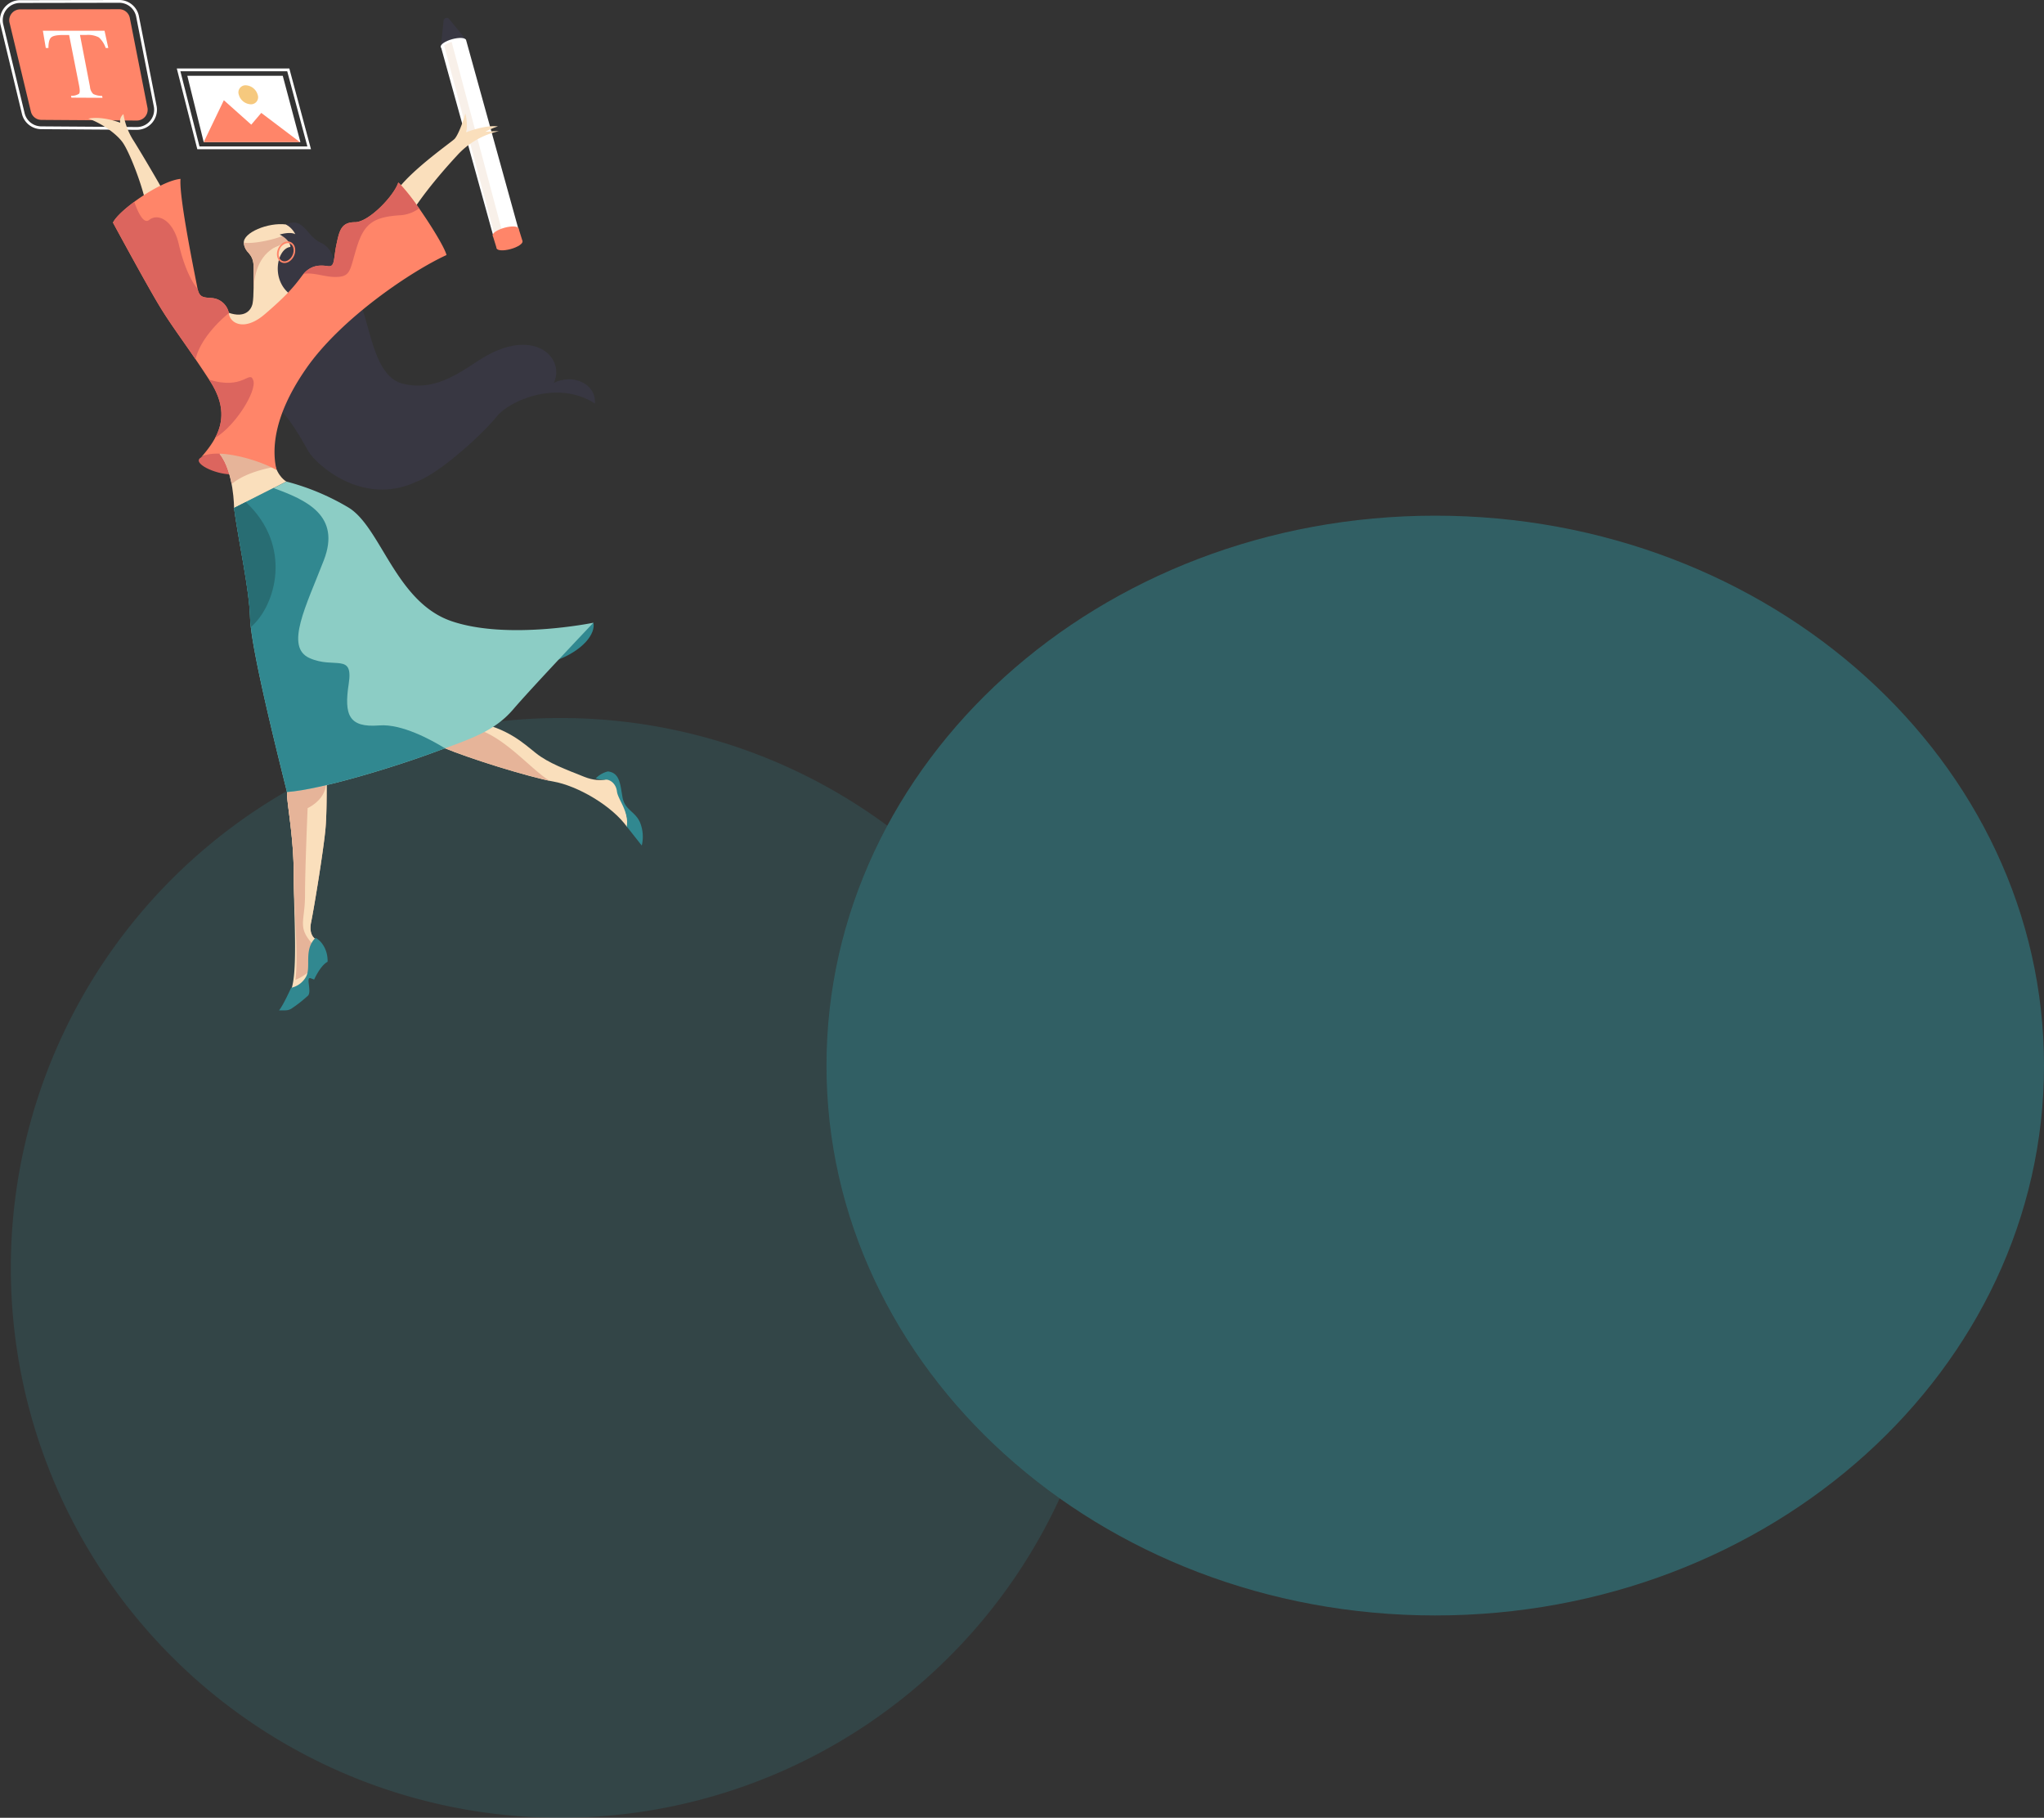 <?xml version="1.0" encoding="UTF-8"?> <svg xmlns="http://www.w3.org/2000/svg" xmlns:xlink="http://www.w3.org/1999/xlink" width="620.043" height="551.279" viewBox="0 0 620.043 551.279"><rect x="0" y="0" width="620.043" height="551.279" fill="#333333" stroke="none"/><defs><clipPath id="clip-path"><rect id="Rectangle_25" data-name="Rectangle 25" width="616.759" height="394.88" fill="#2f8c95"></rect></clipPath></defs><g id="Groupe_809" data-name="Groupe 809" transform="translate(-1196.715 -312.021)"><g id="ILLUSTRATION"><g id="INTRO" transform="translate(0 -285.175)"><g id="Groupe_38" data-name="Groupe 38" transform="translate(1200 753.594)" opacity="0.501"><g id="Groupe_37" data-name="Groupe 37" transform="translate(0 0)" clip-path="url(#clip-path)"><path id="Tracé_28" data-name="Tracé 28" d="M333.523,176.395A166.761,166.761,0,1,1,166.768,9.627,166.755,166.755,0,0,1,333.523,176.395" transform="translate(0 51.728)" fill="#2f8c95" opacity="0.404"></path><path id="Tracé_29" data-name="Tracé 29" d="M408.151,166.767c0,92.1-82.676,166.755-184.664,166.755S38.822,258.869,38.822,166.767,121.5,0,223.486,0,408.151,74.664,408.151,166.767" transform="translate(208.608 -0.008)" fill="#2f8c95"></path></g></g></g></g><g id="Laeticia_Expertise" transform="translate(1085.62 287.6)"><g id="Groupe_805" data-name="Groupe 805" transform="translate(111.095 24.42)"><g id="Groupe_791" data-name="Groupe 791" transform="translate(133.349 5.411)"><path id="Tracé_2147" data-name="Tracé 2147" d="M269.72,39.54l.826-7.849a.955.955,0,0,1,1.686-.506l5.1,6.247Z" transform="translate(-269.332 -30.838)" fill="#383742"></path><g id="Groupe_789" data-name="Groupe 789" transform="translate(0.382 6.59)"><rect id="Rectangle_365" data-name="Rectangle 365" width="7.9" height="59.801" transform="matrix(0.964, -0.267, 0.267, 0.964, 0, 2.109)" fill="#fff"></rect></g><ellipse id="Ellipse_64" data-name="Ellipse 64" cx="3.954" cy="1.341" rx="3.954" ry="1.341" transform="translate(0 7.533) rotate(-15.522)" fill="#fff"></ellipse><path id="Tracé_2148" data-name="Tracé 2148" d="M273.856,42.045l-.683-2.555a8.587,8.587,0,0,0-2.293,1.062l.472,1.762,14.915,55.974,2.234-1.315Z" transform="translate(-269.514 -32.195)" fill="#f8f0e9"></path><g id="Groupe_790" data-name="Groupe 790" transform="translate(15.751 62.575)"><ellipse id="Ellipse_65" data-name="Ellipse 65" cx="4.064" cy="1.341" rx="4.064" ry="1.341" transform="translate(0 2.175) rotate(-15.522)" fill="#ff8569"></ellipse><ellipse id="Ellipse_66" data-name="Ellipse 66" cx="4.064" cy="1.341" rx="4.064" ry="1.341" transform="translate(1.203 6.043) rotate(-15.522)" fill="#ff8569"></ellipse><path id="Tracé_2149" data-name="Tracé 2149" d="M288.38,108.754l1.2,3.878,7.841-2.184-1.206-3.878Z" transform="translate(-288.011 -105.295)" fill="#ff8569"></path></g></g><g id="Groupe_794" data-name="Groupe 794"><g id="Groupe_792" data-name="Groupe 792"><path id="Tracé_2150" data-name="Tracé 2150" d="M152.605,63.793l-28.986-.2a6.053,6.053,0,0,1-5.91-4.806l-6.467-26.87a6.091,6.091,0,0,1,5.935-7.445l30.074-.051a6.084,6.084,0,0,1,6.011,5.042L158.6,56.584a6.093,6.093,0,0,1-5.994,7.209Zm-28.986-1.045,28.986.2a5.243,5.243,0,0,0,5.16-6.205l-5.337-27.123a5.25,5.25,0,0,0-5.185-4.359l-30.074.051a5.247,5.247,0,0,0-5.109,6.416l6.467,26.87a5.229,5.229,0,0,0,5.092,4.148Z" transform="translate(-111.095 -24.42)" fill="#fff"></path></g><path id="Tracé_2151" data-name="Tracé 2151" d="M153.1,61.5l-28.944-.2a3.288,3.288,0,0,1-3.187-2.588L114.5,31.77a3.287,3.287,0,0,1,3.2-3.979l30.074-.051a3.284,3.284,0,0,1,3.238,2.715l5.345,27.182A3.284,3.284,0,0,1,153.1,61.5Z" transform="translate(-111.617 -24.941)" fill="#ff8569"></path><g id="Groupe_793" data-name="Groupe 793" transform="translate(13.005 9.325)"><path id="Tracé_2152" data-name="Tracé 2152" d="M126.52,35.48l18.708.008,1.138,5.227h-.784a7.767,7.767,0,0,0-2.066-3.212,7.166,7.166,0,0,0-3.9-.742h-1.838l3.035,15.715a3.341,3.341,0,0,0,1.012,2.2,6.476,6.476,0,0,0,2.673.573l.11.573-9.434-.051-.118-.565a4.074,4.074,0,0,0,2.437-.624c.27-.329.278-1.147.017-2.47L134.479,36.77h-1.855c-1.83,0-3.027.245-3.583.734s-.843,1.551-.835,3.2h-.8Z" transform="translate(-126.52 -35.48)" fill="#fff"></path></g></g><g id="Groupe_796" data-name="Groupe 796" transform="translate(134.927 218.634)"><path id="Tracé_2153" data-name="Tracé 2153" d="M271.189,292.045c6.45,2.757,25.538,8.8,32.847,10.075s17.815,7.318,22.427,13.835c1.113-3.5-4.612-15.269-4.612-15.269s-2.867,2.226-8.431,0-10.817-4.131-14.628-7.158-8.591-7.63-18.768-9.544S271.189,292.045,271.189,292.045Z" transform="translate(-271.131 -283.741)" fill="#fadfbc"></path><path id="Tracé_2154" data-name="Tracé 2154" d="M334.852,318.612l4.553,5.775a11.522,11.522,0,0,0-.523-7.006c-1.518-3.44-4.612-3.735-5.312-7.588s-.759-7.47-4.435-7.883a7.567,7.567,0,0,0-3.676,2.1,6.856,6.856,0,0,0,2.858.4c1.341-.177,3.271,1.113,3.558,3.558C332.171,310.442,335.611,314.118,334.852,318.612Z" transform="translate(-279.655 -286.591)" fill="#318890"></path><g id="Groupe_795" data-name="Groupe 795" transform="translate(0.008 2.217)"><path id="Tracé_2155" data-name="Tracé 2155" d="M271.983,287.306a10.081,10.081,0,0,0-.784,5.151,244.109,244.109,0,0,0,31.743,9.856c-5.59-3.322-14.265-14.088-23.194-15.943Z" transform="translate(-271.14 -286.37)" fill="#e6b499"></path></g></g><g id="Groupe_797" data-name="Groupe 797" transform="translate(84.635 229.013)"><path id="Tracé_2156" data-name="Tracé 2156" d="M214.36,307.23h0c-.059,3.693,2.049,13.3,2.049,25.285s2.108,30.4-.4,35.141a13.462,13.462,0,0,0,6.053-6.711l1.45-8.819s-2.765-.919-1.846-5.4,3.684-21.322,4.342-28.168.261-22.511.261-22.511" transform="translate(-211.932 -296.05)" fill="#e6b499"></path><path id="Tracé_2157" data-name="Tracé 2157" d="M226.271,296.06s.4,15.665-.261,22.511-3.423,23.691-4.342,28.168,1.846,5.4,1.846,5.4l-1.45,8.819a17.277,17.277,0,0,1-6.736,6.913c2.5-4.738,1.071-23.371,1.071-35.351s-2.108-21.583-2.049-25.285h0Z" transform="translate(-211.93 -296.052)" fill="#fadfbc"></path><path id="Tracé_2158" data-name="Tracé 2158" d="M219.823,339.1c0-8.026.793-26.457.793-26.457s7.242-3.162,5.261-10.134l.489-.582c-.008-.919-.025-1.745-.034-2.479l-4.924,1.7-7.048,6.61h0c-.059,3.693,2.049,13.3,2.049,25.285,0,9.966,1.459,24.391.506,31.684a14.234,14.234,0,0,0,5.21-3.592l.986-6.011a5.986,5.986,0,0,0-.776-1.029C217.328,348.713,219.823,347.128,219.823,339.1Z" transform="translate(-211.932 -296.583)" fill="#e6b499"></path><path id="Tracé_2159" data-name="Tracé 2159" d="M211.48,383.76h1.939a3.472,3.472,0,0,0,1.981-.624,41.252,41.252,0,0,0,4.89-3.853c1.189-1.315-.793-5.792.793-5.261l1.054.4s1.846-4.216,4.081-5.4c.135-3.819-2.108-6.585-3.684-7.242-3.684,3.684-1.189,8.954-2.892,11.846a6.793,6.793,0,0,1-4.477,3.288S212.66,382.445,211.48,383.76Z" transform="translate(-211.48 -306.363)" fill="#318890"></path></g><g id="Groupe_798" data-name="Groupe 798" transform="translate(69.222 67.976)"><path id="Tracé_2160" data-name="Tracé 2160" d="M210.694,105.142c-5.337-.691-13.051,2.47-12.756,5.632s2.968,2.867,2.968,7.217.1,9-.3,11.078-2.369,4.544-7.217,2.867c-1.585,3.659,7.023,6.028,7.023,6.028l12.065-9.595-.194-2.867,4.249-15.522-3.069-3.76Z" transform="translate(-193.199 -105.046)" fill="#fadfbc"></path><path id="Tracé_2161" data-name="Tracé 2161" d="M213.161,110.256l-2.571-.986c-2.42,1.071-8.937,2.555-11.761,2.04a.817.817,0,0,0-.008.143,4.567,4.567,0,0,0,1.231,2.723C206.9,114.472,213.161,110.256,213.161,110.256Z" transform="translate(-194.08 -105.709)" fill="#e6b499"></path><path id="Tracé_2162" data-name="Tracé 2162" d="M201.863,126.78c.11-6.762,2.293-12,7.773-14.265L207.562,112l-7.639,1.3-.464.346c.868,1.518,2.42,2.133,2.42,5.455C201.888,121.763,201.922,124.554,201.863,126.78Z" transform="translate(-194.181 -106.137)" fill="#e6b499"></path></g><path id="Tracé_2163" data-name="Tracé 2163" d="M216.359,108.02c-1.585-.894-4.747.1-4.747.1s3.069,1.383,3.263,3.76c-4.249.4-6.332,10.977,1.088,15.125s12.461-9,12.461-9,0-5.438-4.35-7.419-5.194-7.984-10.581-5.539A6.857,6.857,0,0,1,216.359,108.02Z" transform="translate(-126.775 -36.98)" fill="#383742"></path><path id="Tracé_2164" data-name="Tracé 2164" d="M293.918,157.117c3.482-7.318-5.472-16.871-20.892-7.976-6.163,3.558-14.232,10.96-25.032,8.178-10.168-2.622-9.94-23.48-14.788-27.3L205.62,162.252c4.941-.4,11.272,10.977,13.743,15.429,2.175,3.92,16.483,17.174,32.923,9.375v.017c7.613-2.867,20.766-15.226,24.324-19.779s18.194-11.373,29.762-3.954C306.877,157.514,299.854,154.15,293.918,157.117Z" transform="translate(-125.926 -40.988)" fill="#383742"></path><path id="Tracé_2165" data-name="Tracé 2165" d="M183.283,188.4c-2.917,1.644,4.2,5.109,9.122,5.109s6.02-.548,3.465-6.02S183.283,188.4,183.283,188.4Z" transform="translate(-122.315 -49.656)" fill="#dc655e"></path><path id="Tracé_2166" data-name="Tracé 2166" d="M190.12,186.866c4.376,5.472,4.376,16.424,4.376,16.424l15.876-8.026s-2.808-1.492-3.727-6.053-9.595-6.72-9.595-6.72Z" transform="translate(-123.494 -49.22)" fill="#fadfbc"></path><g id="Groupe_800" data-name="Groupe 800" transform="translate(66.618 134.357)"><g id="Groupe_799" data-name="Groupe 799"><path id="Tracé_2167" data-name="Tracé 2167" d="M206.77,189.893l-6.8-3.558L195.3,183.78l-5.194,3.28c1.964,2.462,3.052,6.02,3.642,9.2,3.9-3.44,11.1-4.957,13.38-5.278A8.654,8.654,0,0,1,206.77,189.893Z" transform="translate(-190.11 -183.78)" fill="#e6b499"></path></g></g><path id="Tracé_2168" data-name="Tracé 2168" d="M254.061,88.218c4.738-6.281,16.162-14.206,17.191-15.235s2.571-5.042,3.3-7.723a13.974,13.974,0,0,1,.312,5.657s5.767-2.268,9.569-1.754a20.579,20.579,0,0,0-3.811,1.644,37,37,0,0,1,4.114-.2,24.084,24.084,0,0,0-12.351,7c-2.47,2.673-11.525,12.453-16.365,21.406C251.178,107.98,254.061,88.218,254.061,88.218Z" transform="translate(-133.392 -30.828)" fill="#fadfbc"></path><path id="Tracé_2169" data-name="Tracé 2169" d="M160.585,93.874c-.978-6.02-5.236-17.039-7.377-19.931s-6.846-5.935-10.328-7.107c4.367-.86,9.662,1.239,9.662,1.239a2.72,2.72,0,0,1,.986-2.605,21.267,21.267,0,0,0,2.833,7.672c1.644,2.5,11.247,18.683,11.6,20.15S160.585,93.874,160.585,93.874Z" transform="translate(-116.082 -30.861)" fill="#fadfbc"></path><path id="Tracé_2170" data-name="Tracé 2170" d="M151.74,102.032c1.821-3.836,14.476-12.714,20.5-13.262-.548,5.472,4.561,30.107,5.109,33.024s1.644,2.917,4.376,3.1a5.7,5.7,0,0,1,5.16,4.485c.135,2.993,4.511,5.91,10.9.438s8.76-8.212,11.314-11.677,5.666-3.238,7.849-2.917,1.644-2.007,2.555-6.391,1.459-6.93,5.657-6.93,11.862-8.026,13.136-12.04c3.465,2.917,13.717,18.346,14.628,22-10.4,4.747-31.895,19.054-42.551,34.382-10.5,15.092-10.294,25.335-9.013,30.807-6.568-3.651-19.088-6.72-22.916-3.8,5.109-5.843,9.485-12.773,2.74-23.177s-11.129-15.876-15.142-22.443S151.74,102.032,151.74,102.032Z" transform="translate(-117.472 -34.516)" fill="#ff8569"></path><path id="Tracé_2171" data-name="Tracé 2171" d="M186.9,130.754c0-.025-.008-.051-.008-.067a5.748,5.748,0,0,0-4.047-4.291,9.808,9.808,0,0,0-1.113-.194c-2.614-.177-3.735-.185-4.3-2.74-2.647-3.212-4.586-8.692-5.733-13.625-1.7-7.3-6.323-9.485-9-7.3-1.661,1.357-3.415-2.428-4.5-5.505-3.162,2.335-5.7,4.73-6.441,6.3,0,0,10.277,19.037,14.291,25.605,3.069,5.016,6.349,9.4,10.733,15.825C178.375,138.14,184.867,132.407,186.9,130.754Z" transform="translate(-117.474 -35.812)" fill="#dc655e"></path><path id="Tracé_2172" data-name="Tracé 2172" d="M199.742,161.081c-1.13-3.381-2.892,3.06-13.422-.253.093.152.185.287.287.438,4.612,7.1,4.03,12.588,1.568,17.216C194.372,174.807,200.813,164.285,199.742,161.081Z" transform="translate(-122.898 -45.702)" fill="#dc655e"></path><path id="Tracé_2173" data-name="Tracé 2173" d="M229.889,118.719c4.865,0,4.376-1.948,6.568-9s4.865-9.249,13.38-9.729a10.8,10.8,0,0,0,5.514-2.066,54.686,54.686,0,0,0-6.306-7.849c-1.282,4.013-8.945,12.04-13.136,12.04s-4.747,2.555-5.657,6.93-.379,6.7-2.555,6.391c-2.049-.3-4.915-.514-7.377,2.335C223.313,117.269,226.7,118.719,229.889,118.719Z" transform="translate(-128.232 -34.72)" fill="#dc655e"></path><g id="Groupe_801" data-name="Groupe 801" transform="translate(70.993 146.034)"><path id="Tracé_2174" data-name="Tracé 2174" d="M320.786,248.42c.733,3.162-2.917,8.515-11.922,11.677s-8.515-1.214-8.515-1.214Z" transform="translate(-211.781 -205.599)" fill="#318890"></path><path id="Tracé_2175" data-name="Tracé 2175" d="M195.31,205.665c1.459,10.707,4.62,24.576,4.865,33.328s7.3,37.223,11.188,52.8c10.463-.733,33.092-7.782,44.28-11.922s18.489-6.323,24.332-13.136,24.332-26.28,24.332-26.28-26.035,5.354-43.066-.489-21.406-28.708-31.389-34.55a72.258,72.258,0,0,0-18.675-7.782Z" transform="translate(-195.302 -197.63)" fill="#8ccdc5"></path><path id="Tracé_2176" data-name="Tracé 2176" d="M239.344,271.964c-9.249.733-10.707-3.162-9.249-12.655s-4.376-4.376-11.922-7.782-.97-15.817,4.376-29.686c5.219-13.523-5.286-18.253-15.285-21.862L195.3,206.033c1.459,10.707,4.62,24.577,4.865,33.328s7.3,37.223,11.188,52.8c10.463-.734,33.092-7.782,44.28-11.922,1.265-.472,2.479-.911,3.651-1.341C255.068,276.3,246.156,271.425,239.344,271.964Z" transform="translate(-195.3 -197.999)" fill="#318890"></path></g><g id="Groupe_802" data-name="Groupe 802" transform="translate(84.017 73.221)"><path id="Tracé_2177" data-name="Tracé 2177" d="M213.026,117.812a2.062,2.062,0,0,1-.868-.185c-1.332-.59-1.8-2.453-1.054-4.157s2.445-2.614,3.777-2.023a2.374,2.374,0,0,1,1.315,1.695,3.877,3.877,0,0,1-.27,2.462,3.967,3.967,0,0,1-1.644,1.863A2.591,2.591,0,0,1,213.026,117.812Zm.986-6.045a2.922,2.922,0,0,0-2.445,1.905c-.641,1.45-.278,3.018.793,3.49a1.866,1.866,0,0,0,1.686-.143,3.456,3.456,0,0,0,1.425-1.619,3.356,3.356,0,0,0,.236-2.141,1.9,1.9,0,0,0-1.029-1.349A1.66,1.66,0,0,0,214.012,111.767Z" transform="translate(-210.747 -111.267)" fill="#ff8569"></path></g><g id="Groupe_804" data-name="Groupe 804" transform="translate(71.002 152.265)"><g id="Groupe_803" data-name="Groupe 803"><path id="Tracé_2178" data-name="Tracé 2178" d="M198.876,205.02l-3.566,1.8c1.459,10.707,4.62,24.576,4.865,33.328.025.784.1,1.72.219,2.791C208.007,236.426,213.175,218.282,198.876,205.02Z" transform="translate(-195.31 -205.02)" fill="#286d73"></path></g></g></g><g id="Groupe_808" data-name="Groupe 808" transform="translate(164.729 45.194)"><g id="Groupe_806" data-name="Groupe 806" transform="translate(3.187 2.209)"><path id="Tracé_2179" data-name="Tracé 2179" d="M207.442,51.68H178.49L183.464,71.8H212.8Z" transform="translate(-178.49 -51.68)" fill="#fff"></path><path id="Tracé_2180" data-name="Tracé 2180" d="M184.39,73.176,190.5,60.47l8.313,7.411,3.035-3.566,11.719,8.861Z" transform="translate(-179.416 -53.059)" fill="#ff8569"></path><path id="Tracé_2181" data-name="Tracé 2181" d="M202.728,57.983a2.148,2.148,0,0,1-2.116,2.883,3.967,3.967,0,0,1-3.6-2.883,2.151,2.151,0,0,1,2.116-2.883A3.967,3.967,0,0,1,202.728,57.983Z" transform="translate(-181.381 -52.217)" fill="#f6c97e"></path></g><g id="Groupe_807" data-name="Groupe 807" transform="translate(0)"><path id="Tracé_2182" data-name="Tracé 2182" d="M215.415,73.544H180.932L174.71,49.06h34.137ZM181.59,72.7h32.729l-6.113-22.8H175.8Z" transform="translate(-174.71 -49.06)" fill="#fff"></path></g></g></g></g></svg> 
